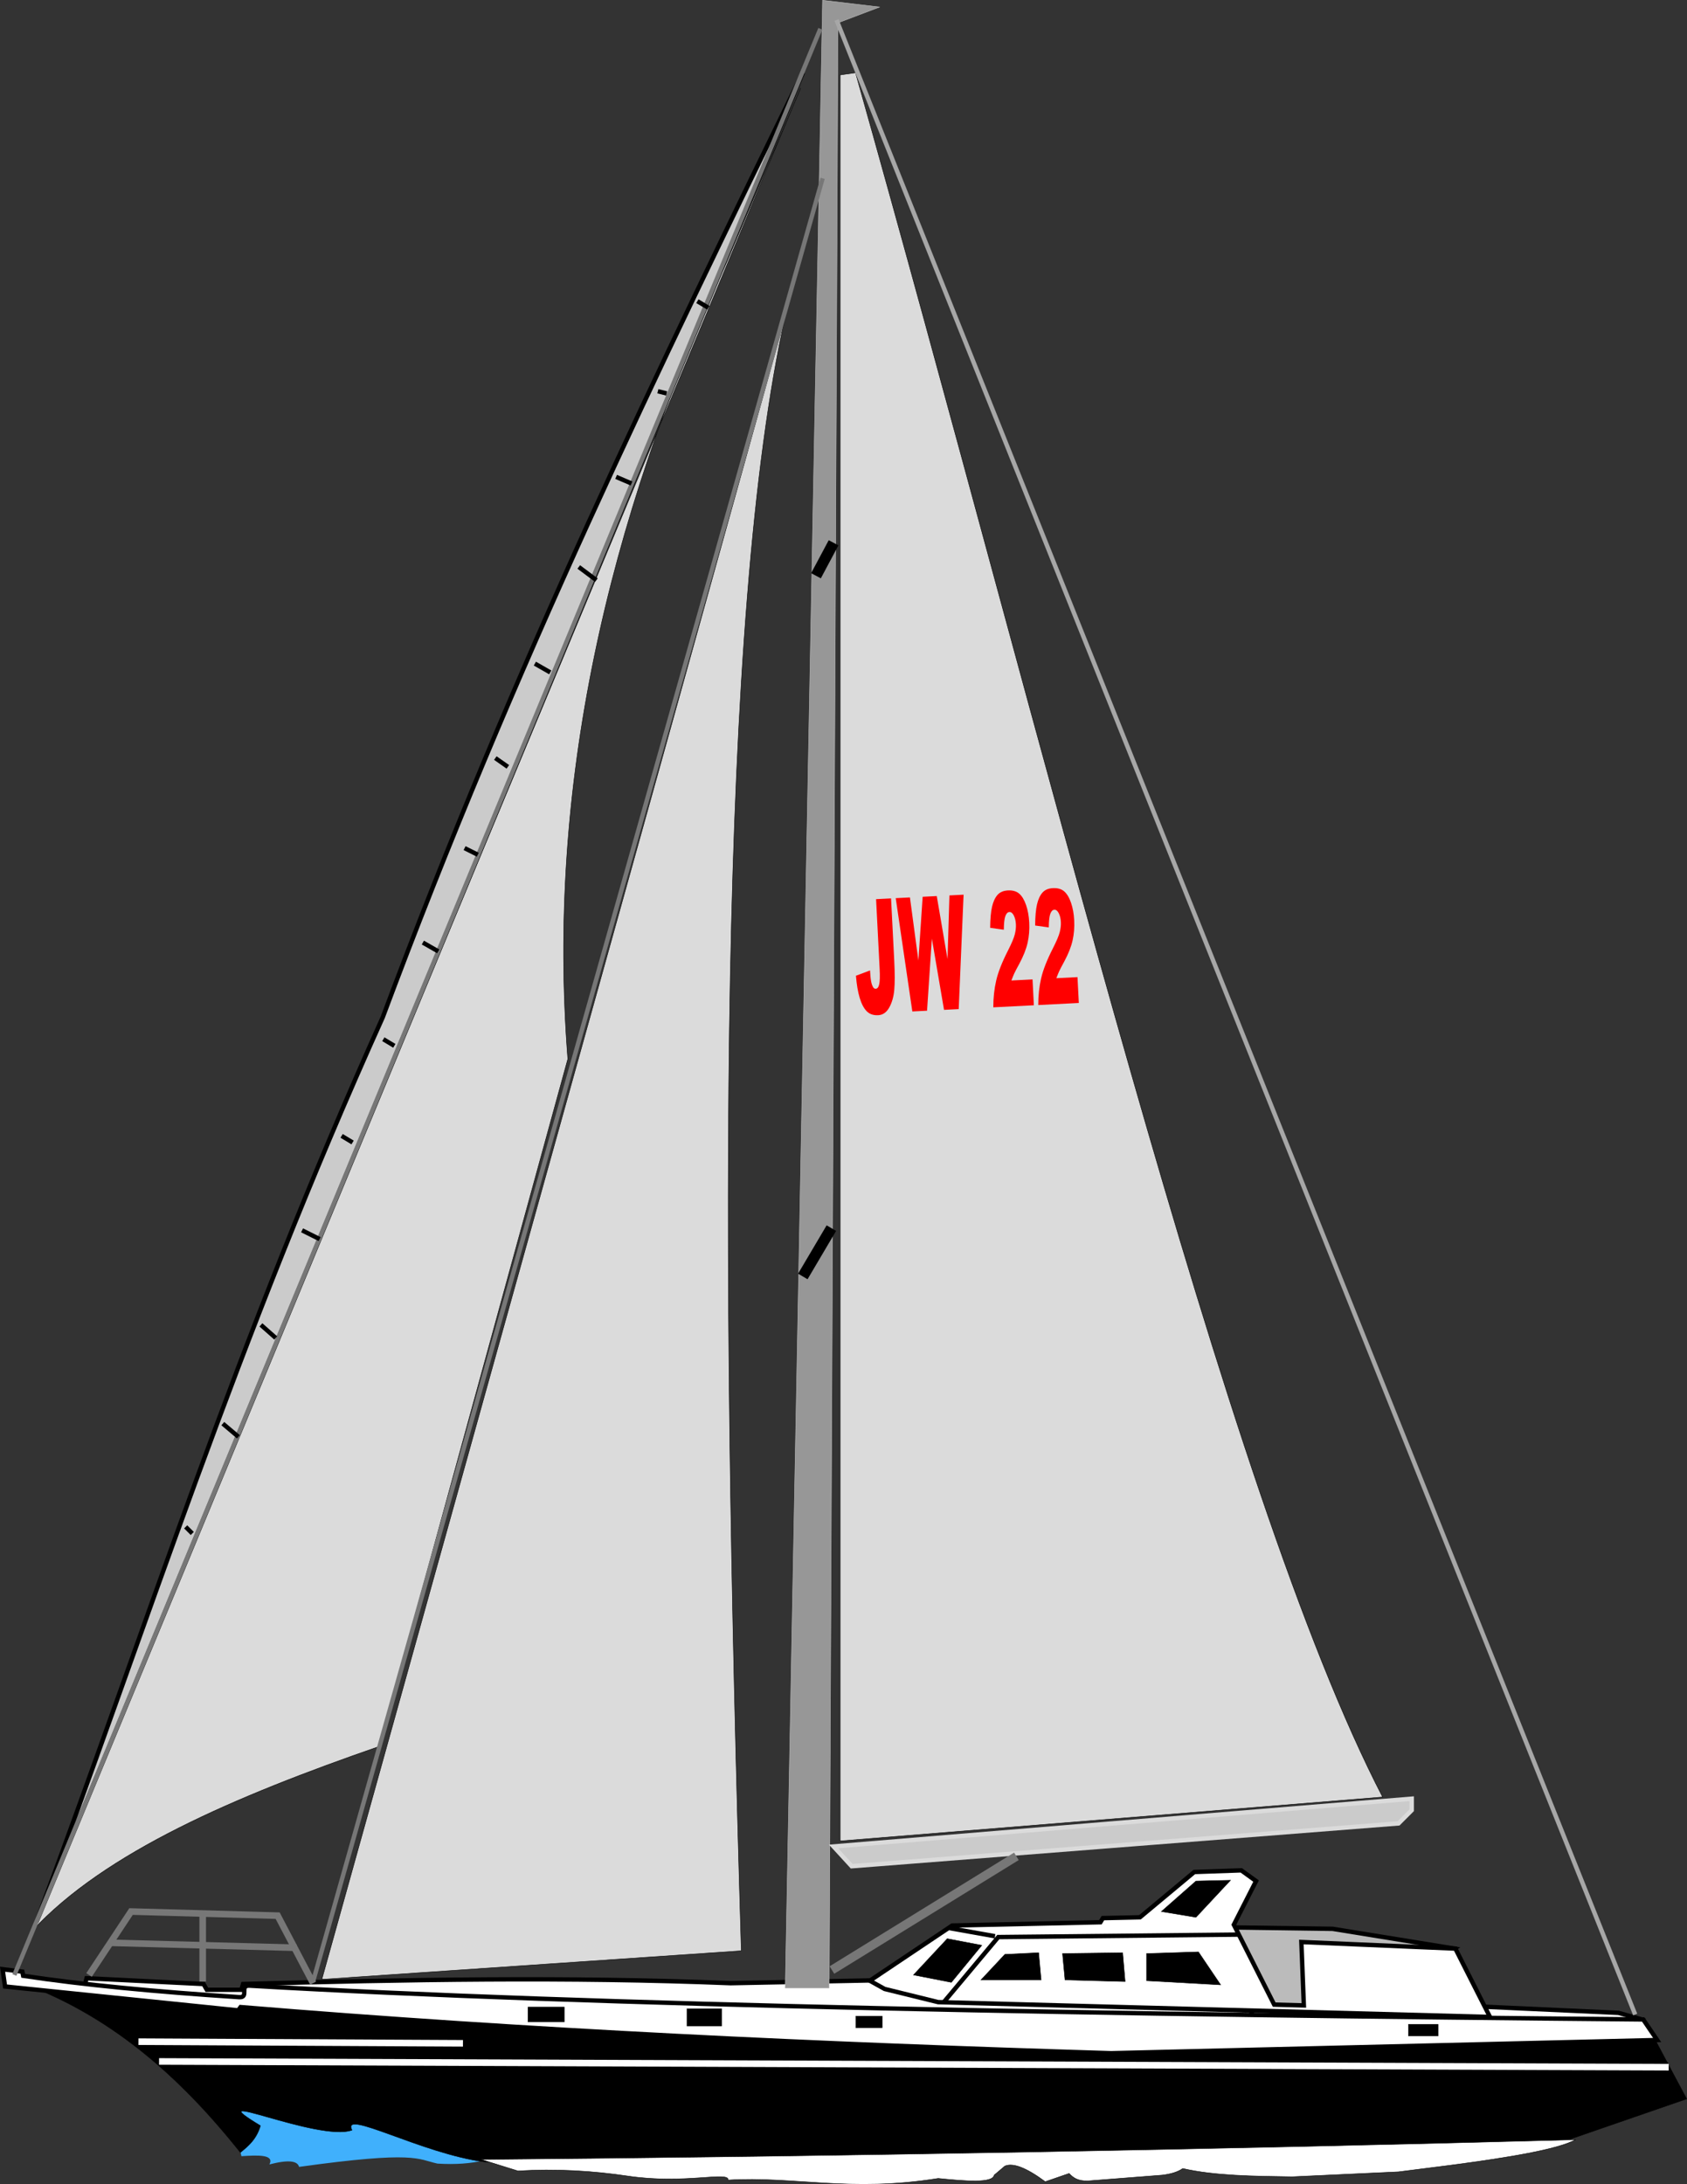 <?xml version="1.0" encoding="UTF-8" standalone="no"?>
<!-- Created with Serif DrawPlus 12,0,1,21 (Sep  5, 14:29:02) (http://www.serif.com) -->
<svg version="1.1" xmlns="http://www.w3.org/2000/svg" xmlns:xlink="http://www.w3.org/1999/xlink" width="512.091" height="662.943">
	<rect width="100%" height="100%" fill="#333333" stroke="none"/>
	<g id="dp_group001" transform="matrix(1,0,0,1,-332.971,-30.292)">
		<path id="dp_path002" fill="white" fill-rule="evenodd" stroke="black" stroke-width="1.333" d="M 554.753,632.199 L 605.004,631.199 L 824.253,641.199 L 832.253,643.448 L 648.753,646.699 L 433.753,639.699 L 358.253,634.448 L 359.253,630.699 L 394.753,632.448 L 395.753,634.199 L 406.253,634.199 L 406.753,632.448 C 456.087,631.099 505.42,630.201 554.753,632.199 Z "/>
		<path id="dp_path003" fill="#bbbbbb" fill-rule="evenodd" stroke="black" stroke-width="1.333" d="M 774.5,621.7 L 737.5,615.7 L 701.5,615.2 L 714,643.7 L 742.5,643.7 Z "/>
		<path id="dp_path004" fill="#40b0fc" fill-rule="evenodd" d="M 401.752,664.699 L 484.252,674.199 L 480.003,685.948 C 475.911,686.94 471.177,687.289 465.752,686.948 C 459.621,685.596 459.244,683.011 423.752,687.948 C 423.291,686.113 420.547,685.703 414.752,687.199 C 416.297,684.177 411.429,684.36 406.252,684.699 Z "/>
		<path id="dp_path005" fill="black" fill-rule="evenodd" stroke="black" stroke-width="0.133" d="M 337.501,631.408 C 365.956,641.271 387.479,660.377 405.932,683.577 C 408.441,681.585 410.863,679.456 412.029,675.448 C 391.859,663.268 429.544,680.437 439.808,676.803 C 436.517,670.108 461.167,684.047 480.253,686.448 L 807.701,680.191 L 844.965,667.317 L 834.125,646.992 L 434.388,637.507 L 390.348,636.151 Z "/>
		<path id="dp_path006" fill="white" fill-rule="evenodd" stroke="black" stroke-width="1.333" d="M 670.253,653.448 L 836.004,649.448 L 831.753,643.199 C 672.881,641.779 512.707,638.964 408.753,632.948 C 405.471,632.759 408.741,636.639 405.553,636.433 C 380.243,634.804 358.157,632.695 340.004,629.948 L 339.753,628.699 L 333.753,627.948 L 334.504,633.199 L 405.253,640.448 L 406.004,639.448 C 494.467,646.78 582.456,650.787 670.253,653.448 Z "/>
		<path id="dp_path007" fill="none" fill-rule="evenodd" stroke="white" stroke-width="2" d="M 381.253,655.948 L 839.504,657.699"/>
		<path id="dp_path008" fill="none" fill-rule="evenodd" stroke="white" stroke-width="2" d="M 375.004,649.948 L 473.504,650.448"/>
		<path id="dp_path009" fill="none" fill-rule="evenodd" stroke="black" stroke-width="0.133" d="M 775.253,622.199 L 785.753,642.948 L 618.004,637.699 L 603.253,633.948"/>
		<path id="dp_path010" fill="white" fill-rule="evenodd" stroke="black" stroke-width="1.333" d="M 601.504,633.948 L 597.004,631.448 L 622.004,614.699 L 667.004,613.699 L 667.752,612.448 L 679.004,612.199 L 695.504,598.448 L 709.753,597.948 L 714.253,601.199 L 707.504,614.448 L 719.753,638.699 L 728.753,638.948 L 728.004,619.699 L 774.753,621.699 L 785.253,642.448 L 617.753,637.948 Z "/>
		<path id="dp_path011" fill="black" fill-rule="evenodd" stroke="black" stroke-width="0.133" d="M 493.253,639.448 L 504.253,639.448 L 504.253,643.948 L 493.253,643.948 Z "/>
		<path id="dp_path012" fill="black" fill-rule="evenodd" stroke="black" stroke-width="0.133" d="M 541.504,639.948 L 552.004,639.948 L 552.004,645.199 L 541.504,645.199 Z "/>
		<path id="dp_path013" fill="black" fill-rule="evenodd" stroke="black" stroke-width="0.133" d="M 592.753,642.199 L 600.753,642.199 L 600.753,645.699 L 592.753,645.699 Z "/>
		<path id="dp_path014" fill="black" fill-rule="evenodd" stroke="black" stroke-width="0.133" d="M 760.504,644.699 L 769.504,644.699 L 769.504,648.199 L 760.504,648.199 Z "/>
		<g id="dp_group015">
			<path id="dp_path016" fill="none" fill-rule="evenodd" stroke="#777777" stroke-width="2" d="M 360.004,629.699 L 372.753,610.448 L 417.253,611.699 L 428.004,632.199"/>
			<path id="dp_path017" fill="none" fill-rule="evenodd" stroke="#777777" stroke-width="2" d="M 366.753,619.948 L 423.004,621.448"/>
			<path id="dp_path018" fill="none" fill-rule="evenodd" stroke="#777777" stroke-width="2" d="M 394.504,610.948 L 394.504,631.699"/>
		</g>
		<path id="dp_path019" fill="black" fill-rule="evenodd" stroke="black" stroke-width="0.133" d="M 681.004,623.199 L 681.004,631.448 L 703.504,632.699 L 696.753,622.699 Z "/>
		<path id="dp_path020" fill="black" fill-rule="evenodd" stroke="black" stroke-width="0.133" d="M 655.504,623.199 L 673.753,622.948 L 674.504,631.699 L 656.253,631.199 Z "/>
		<path id="dp_path021" fill="black" fill-rule="evenodd" stroke="black" stroke-width="0.133" d="M 648.253,622.948 L 649.004,631.199 L 630.753,631.199 L 638.004,623.448 Z "/>
		<path id="dp_path022" fill="black" fill-rule="evenodd" stroke="black" stroke-width="0.133" d="M 620.504,618.699 L 631.004,620.699 L 621.753,631.948 L 610.253,629.699 Z "/>
		<path id="dp_path023" fill="black" fill-rule="evenodd" stroke="black" stroke-width="0.133" d="M 696.004,601.199 L 706.504,600.948 L 696.004,612.199 L 685.504,610.448 Z "/>
		<path id="dp_path024" fill="#979797" fill-rule="evenodd" stroke="#bbbbbb" stroke-width="0.133" d="M 582.667,30.367 L 571.333,633.7 L 584.667,633.7 L 587.333,37.223 L 600,32.424 Z "/>
		<path id="dp_path025" fill="#dbdbdb" fill-rule="evenodd" stroke="black" stroke-width="0.133" d="M 571.333,126.367 C 551.208,216.432 551.433,404.181 558,622.367 L 430.667,631.033 Z "/>
		<path id="dp_path026" fill="#dbdbdb" fill-rule="evenodd" stroke="black" stroke-width="0.133" d="M 576,57.033 L 342.667,616.367 C 364.9,592.335 404.396,575.495 448,560.367 L 505.333,351.7 C 498.889,269.385 517.111,189.125 553.333,110.367 Z "/>
		<path id="dp_path027" fill="#dbdbdb" fill-rule="evenodd" stroke="black" stroke-width="0.133" d="M 592.667,52.367 C 650.019,255.427 704.675,483.095 752.667,575.7 L 588,589.033 L 588,53.033 Z "/>
		<path id="dp_path028" fill="white" fill-rule="evenodd" stroke="black" stroke-width="0.133" d="M 479.003,685.699 L 490.252,689.199 C 501.537,688.431 513.245,689.189 523.503,690.725 C 540.851,693.323 554.335,689.145 554.003,691.948 C 573.976,690.725 590.949,695.744 617.752,691.448 C 626.261,692.299 634.304,692.955 634.752,690.448 L 638.003,687.699 C 640.437,686.644 644.485,688.169 650.252,692.448 L 657.503,689.948 C 658.693,691.183 660.051,692.305 663.252,692.199 L 685.752,690.448 C 688.509,690.119 690.579,689.445 692.003,688.448 C 701.707,690.663 713.516,690.769 725.252,690.948 L 757.503,689.448 L 773.252,687.448 C 790.796,685.136 805.724,682.677 811.252,679.699 C 700.503,682.691 589.752,684.708 479.003,685.699 Z "/>
		<path id="dp_path029" fill="none" fill-rule="evenodd" stroke="black" stroke-width="1.333" d="M 619.252,638.199 L 636.003,618.199 L 709.003,617.448"/>
		<path id="dp_path030" fill="none" fill-rule="evenodd" stroke="black" stroke-width="1.333" d="M 621.003,615.448 L 635.003,617.948"/>
		<path id="dp_path031" fill="#cbcbcb" fill-rule="evenodd" stroke="black" stroke-width="1.333" d="M 344,613.7 L 576.667,52.367 C 532.991,141.971 489.283,231.413 449.16,339.033 C 404.645,437.787 377.804,523.095 344,613.7 Z "/>
		<path id="dp_path032" fill="none" fill-rule="evenodd" stroke="#a7a7a7" stroke-width="1.333" d="M 586.903,36.367 L 829.333,641.7"/>
		<path id="dp_path033" fill="none" fill-rule="evenodd" stroke="#777777" stroke-width="1.333" d="M 582.667,84.415 L 428,631.7"/>
		<path id="dp_path034" fill="none" fill-rule="evenodd" stroke="#777777" stroke-width="1.333" d="M 337.333,629.7 L 581.995,39.033"/>
		<path id="dp_path035" fill="#cbcbcb" fill-rule="evenodd" stroke="#dbdbdb" stroke-width="1.333" d="M 586,590.7 L 591.5,596.7 L 757.5,583.7 L 761.5,579.7 L 761.5,576.2 Z "/>
		<path id="dp_path036" fill="#636363" fill-rule="evenodd" stroke="#777777" stroke-width="2.667" d="M 641.5,593.7 L 585.5,628.2"/>
		<g id="dp_dp037" transform="matrix(0.999,-0.051,0.051,0.999,593.027,338.138)">
			<path id="dp_path038" fill="red" d="M 7.652,-34.593 L 12.203,-34.593 L 12.203,-15.791 C 12.203,-11.844 12.053,-8.84 11.755,-6.781 C 11.457,-4.72 10.857,-2.972 9.959,-1.543 C 9.057,-0.113 7.905,0.604 6.5,0.604 C 5.013,0.604 3.861,0.133 3.044,-0.813 C 2.227,-1.756 1.595,-3.137 1.152,-4.957 C 0.705,-6.773 0.443,-9.021 0.363,-11.695 L 4.712,-13.088 C 4.72,-11.561 4.776,-10.431 4.885,-9.689 C 4.989,-8.952 5.171,-8.352 5.428,-7.897 C 5.601,-7.599 5.852,-7.451 6.173,-7.451 C 6.681,-7.451 7.056,-7.893 7.293,-8.783 C 7.531,-9.669 7.652,-11.167 7.652,-13.273 Z "/>
			<path id="dp_path039" fill="red" d="M 13.62,-34.593 L 17.941,-34.593 L 19.524,-15.339 L 21.803,-34.593 L 26.088,-34.593 L 28.375,-15.327 L 29.937,-34.593 L 34.239,-34.593 L 30.993,0 L 26.531,0 L 23.949,-21.779 L 21.372,0 L 16.901,0 Z "/>
		</g>
		<g id="dp_dp040" transform="matrix(0.999,-0.051,0.051,0.999,593.027,338.138)">
			<path id="dp_path041" fill="red" d="M 53.827,0 L 41.504,0 C 41.644,-2.851 42.072,-5.537 42.788,-8.051 C 43.501,-10.563 44.841,-13.527 46.811,-16.947 C 48.012,-19.036 48.784,-20.627 49.127,-21.715 C 49.469,-22.801 49.639,-23.832 49.639,-24.807 C 49.639,-25.863 49.469,-26.764 49.135,-27.509 C 48.8,-28.259 48.377,-28.633 47.867,-28.633 C 47.339,-28.633 46.904,-28.247 46.569,-27.469 C 46.236,-26.692 46.009,-25.323 45.893,-23.357 L 41.785,-24.143 C 41.947,-26.849 42.244,-28.963 42.672,-30.485 C 43.103,-32.004 43.711,-33.167 44.492,-33.981 C 45.277,-34.791 46.36,-35.197 47.745,-35.197 C 49.191,-35.197 50.315,-34.811 51.12,-34.041 C 51.921,-33.272 52.553,-32.088 53.013,-30.493 C 53.476,-28.895 53.705,-27.107 53.705,-25.125 C 53.705,-23.019 53.444,-21.009 52.916,-19.088 C 52.389,-17.172 51.431,-15.061 50.041,-12.765 C 49.216,-11.425 48.664,-10.491 48.385,-9.955 C 48.108,-9.42 47.777,-8.719 47.403,-7.853 L 53.827,-7.853 Z "/>
			<path id="dp_path042" fill="red" d="M 67.488,0 L 55.165,0 C 55.305,-2.851 55.733,-5.537 56.449,-8.051 C 57.163,-10.563 58.503,-13.527 60.472,-16.947 C 61.673,-19.036 62.445,-20.627 62.788,-21.715 C 63.131,-22.801 63.3,-23.832 63.3,-24.807 C 63.3,-25.863 63.131,-26.764 62.796,-27.509 C 62.461,-28.259 62.039,-28.633 61.528,-28.633 C 61,-28.633 60.565,-28.247 60.231,-27.469 C 59.897,-26.692 59.671,-25.323 59.555,-23.357 L 55.447,-24.143 C 55.608,-26.849 55.905,-28.963 56.333,-30.485 C 56.764,-32.004 57.372,-33.167 58.153,-33.981 C 58.939,-34.791 60.021,-35.197 61.407,-35.197 C 62.852,-35.197 63.976,-34.811 64.781,-34.041 C 65.583,-33.272 66.215,-32.088 66.675,-30.493 C 67.137,-28.895 67.367,-27.107 67.367,-25.125 C 67.367,-23.019 67.105,-21.009 66.577,-19.088 C 66.051,-17.172 65.092,-15.061 63.703,-12.765 C 62.877,-11.425 62.325,-10.491 62.047,-9.955 C 61.769,-9.42 61.439,-8.719 61.064,-7.853 L 67.488,-7.853 Z "/>
		</g>
		<path id="dp_path043" fill="none" fill-rule="evenodd" stroke="black" stroke-width="1.333" d="M 544.667,121.7 L 548,123.7"/>
		<path id="dp_path044" fill="none" fill-rule="evenodd" stroke="black" stroke-width="1.333" d="M 532.667,149.033 L 535.333,149.7"/>
		<path id="dp_path045" fill="none" fill-rule="evenodd" stroke="black" stroke-width="1.333" d="M 520,175.033 L 524.667,177.033"/>
		<path id="dp_path046" fill="none" fill-rule="evenodd" stroke="black" stroke-width="1.333" d="M 508.653,202.367 L 514,206.367"/>
		<path id="dp_path047" fill="none" fill-rule="evenodd" stroke="black" stroke-width="1.333" d="M 495.333,231.7 L 500,234.367"/>
		<path id="dp_path048" fill="none" fill-rule="evenodd" stroke="black" stroke-width="1.333" d="M 483.333,260.367 L 487.131,263.033"/>
		<path id="dp_path049" fill="none" fill-rule="evenodd" stroke="black" stroke-width="1.333" d="M 474,287.7 L 478,289.7"/>
		<path id="dp_path050" fill="none" fill-rule="evenodd" stroke="black" stroke-width="1.333" d="M 461.333,316.367 L 466,319.033"/>
		<path id="dp_path051" fill="none" fill-rule="evenodd" stroke="black" stroke-width="1.333" d="M 449.333,345.7 L 452.667,347.7"/>
		<path id="dp_path052" fill="none" fill-rule="evenodd" stroke="black" stroke-width="1.333" d="M 436.667,375.033 L 440,377.033"/>
		<path id="dp_path053" fill="none" fill-rule="evenodd" stroke="black" stroke-width="1.333" d="M 424.667,403.7 L 430,406.367"/>
		<path id="dp_path054" fill="none" fill-rule="evenodd" stroke="black" stroke-width="1.333" d="M 412.172,432.401 L 416.665,436.364"/>
		<path id="dp_path055" fill="none" fill-rule="evenodd" stroke="black" stroke-width="1.333" d="M 400.609,462.367 L 405.332,466.365"/>
		<path id="dp_path056" fill="none" fill-rule="evenodd" stroke="black" stroke-width="1.333" d="M 389.333,493.7 L 391.333,495.7"/>
		<path id="dp_path057" fill="none" fill-rule="evenodd" stroke="black" stroke-width="3.333" d="M 585.333,403.033 L 576.667,417.7"/>
		<path id="dp_path058" fill="none" fill-rule="evenodd" stroke="black" stroke-width="3.333" d="M 586,195.033 L 580.667,205.033"/>
	</g>
</svg>